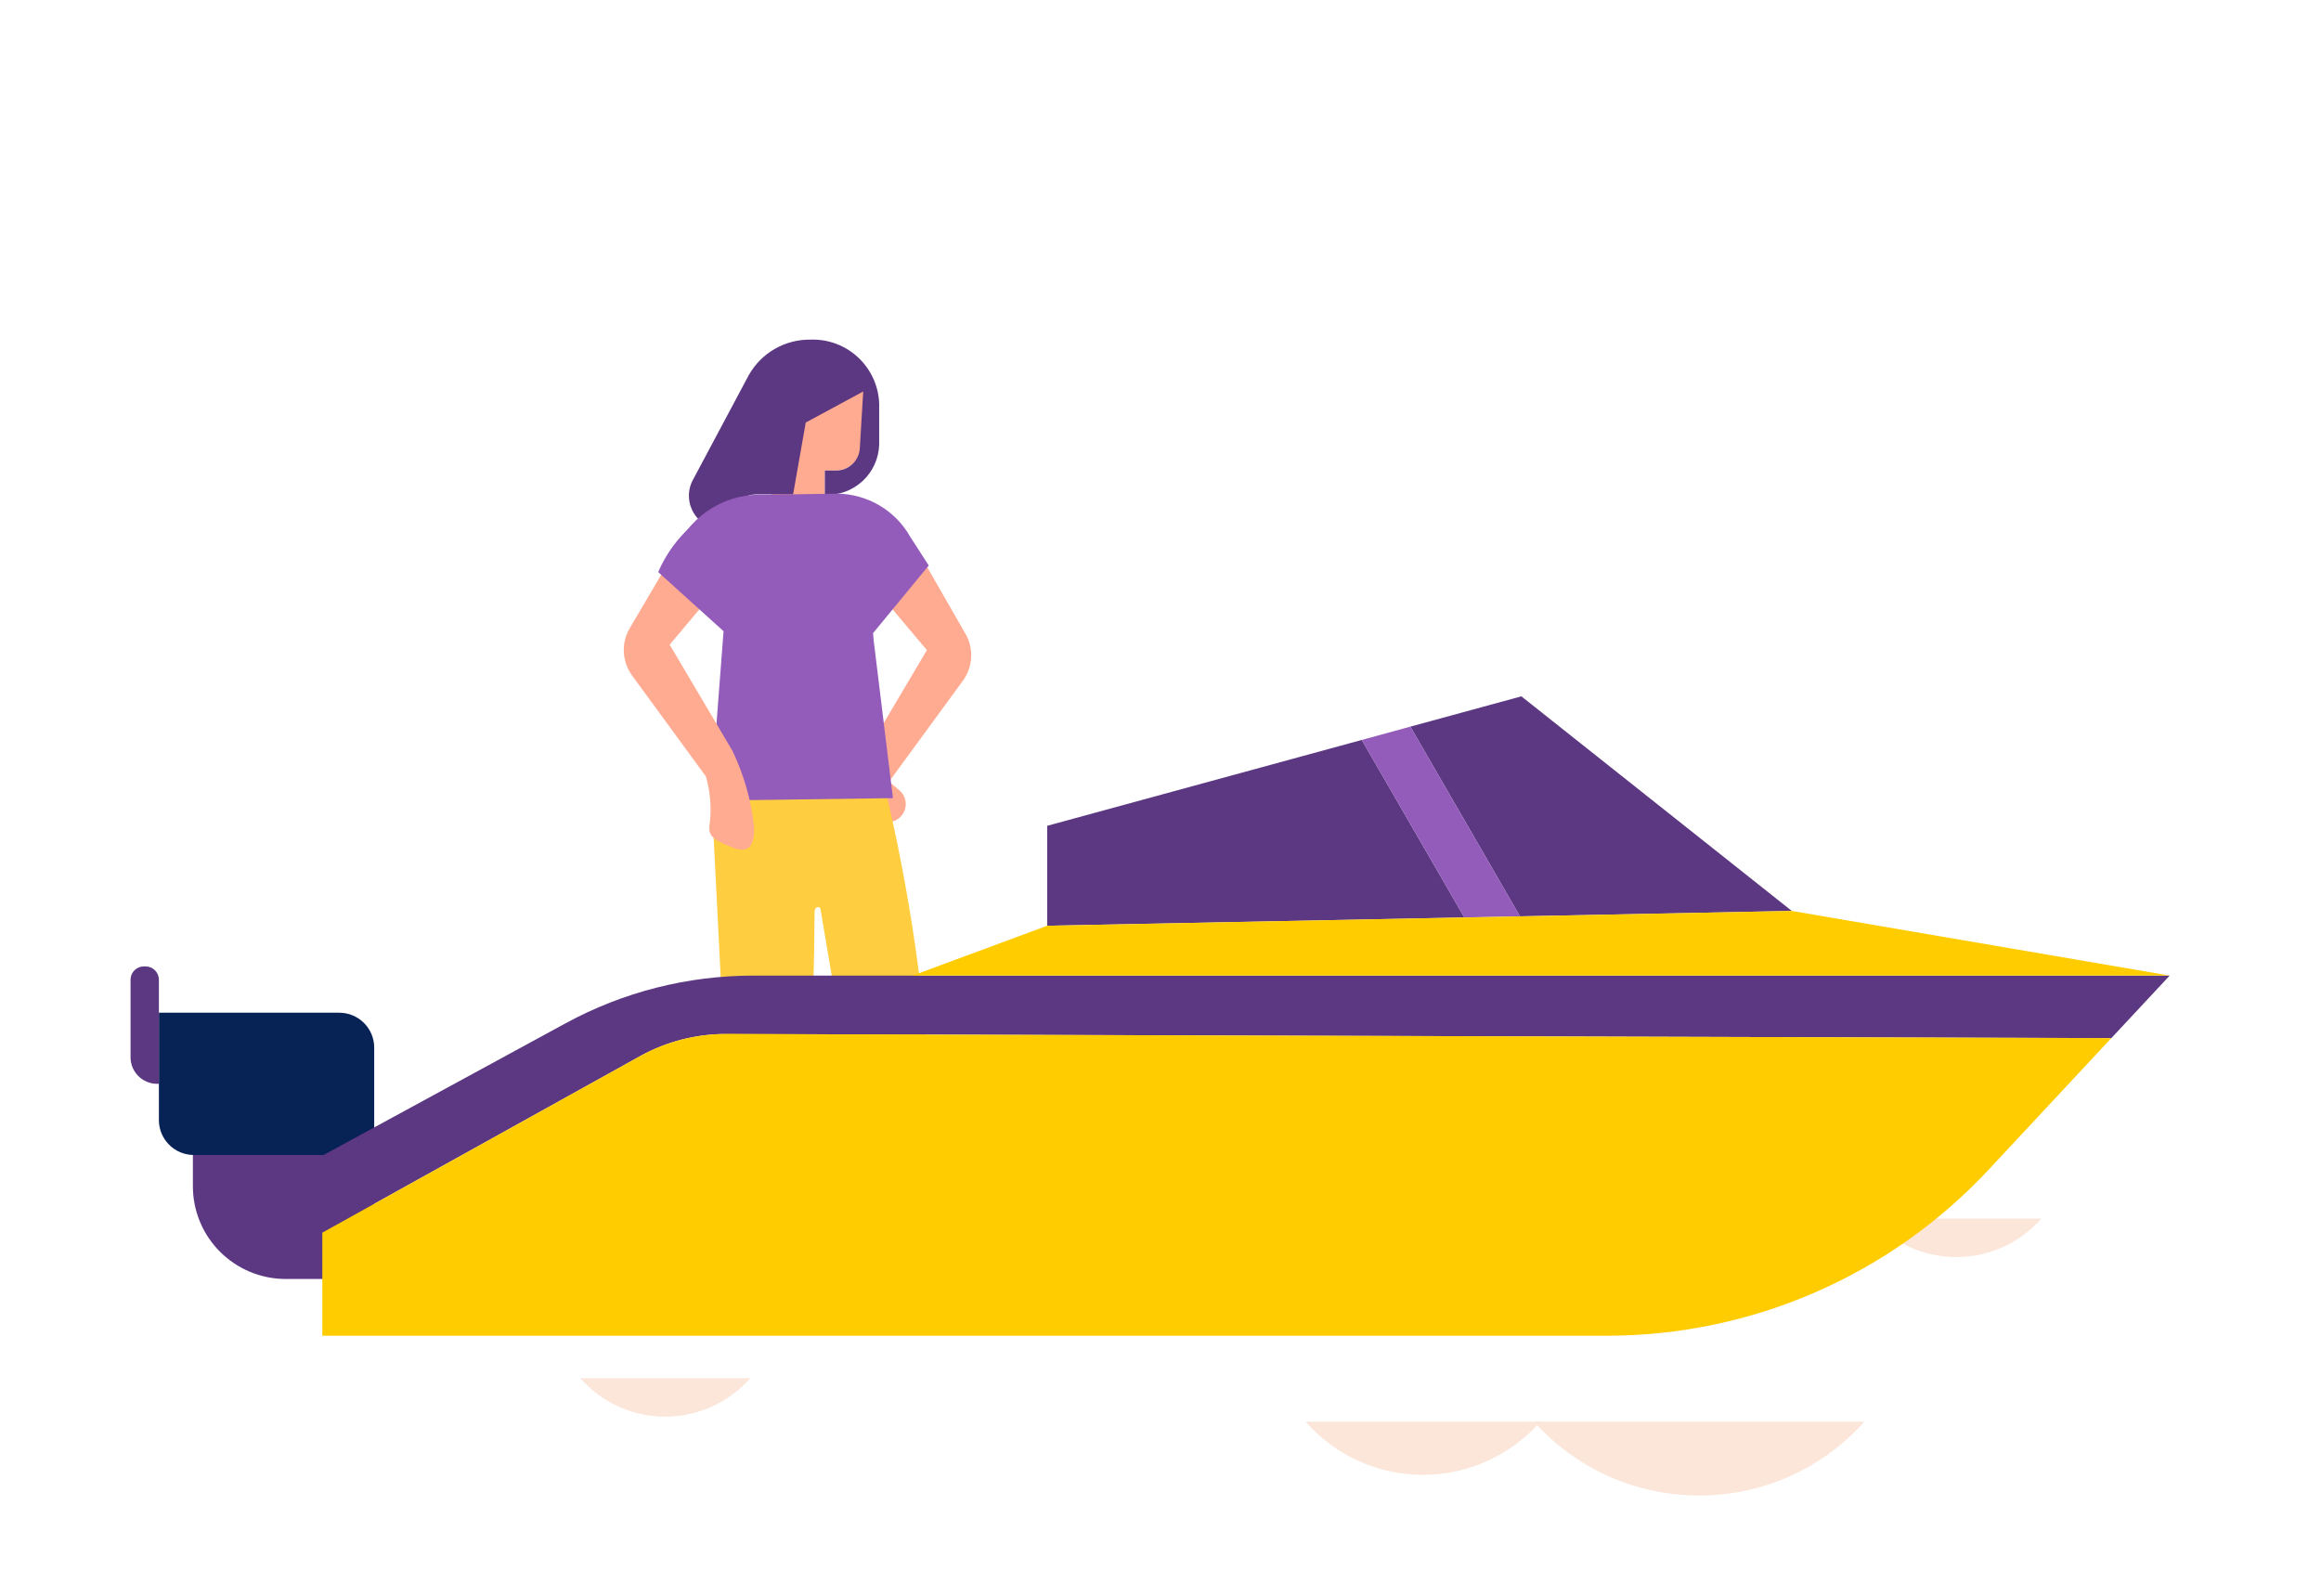 <?xml version="1.0" encoding="UTF-8"?>
<svg xmlns="http://www.w3.org/2000/svg" width="160" height="110" viewBox="0 0 160 110" fill="none">
  <path d="M59.527 39.616L63.895 44.816L59.567 52.126C59.235 52.689 59.033 53.319 58.975 53.97C58.916 54.621 59.004 55.277 59.23 55.89V55.959C59.306 56.162 59.44 56.338 59.617 56.463C59.794 56.589 60.004 56.658 60.221 56.662H61.211C61.404 56.664 61.596 56.618 61.768 56.531C61.94 56.443 62.089 56.315 62.202 56.157C62.386 55.905 62.468 55.592 62.431 55.281C62.395 54.971 62.242 54.686 62.003 54.483L61.29 53.879L66.362 46.946C66.716 46.471 66.92 45.902 66.948 45.311C66.976 44.719 66.827 44.133 66.52 43.627L62.994 37.486L59.527 39.616Z" fill="#FFAB91"></path>
  <path d="M49.612 56.404H60.894V52.829H49.612V56.404Z" fill="#FECD40"></path>
  <path d="M50.553 86.555L50.325 87.694L49.82 88.942L54.991 90.487L53.624 88.506C53.327 88.073 53.159 87.565 53.139 87.04V86.406L50.553 86.555Z" fill="#E8B5B5"></path>
  <path d="M59.834 86.675L59.636 87.804L59.131 89.052L64.301 90.597L62.934 88.616C62.636 88.188 62.468 87.682 62.449 87.16V86.516L59.834 86.675Z" fill="#E8B5B5"></path>
  <path d="M66.174 92.003H62.915L60.29 90.398L60.102 92.003H58.695V89.576C58.706 89.212 58.793 88.854 58.953 88.526L59.072 88.298C59.09 88.263 59.116 88.233 59.147 88.208C59.177 88.183 59.213 88.165 59.251 88.155C59.289 88.145 59.329 88.143 59.368 88.148C59.407 88.154 59.444 88.168 59.478 88.189L60.161 88.665C60.476 88.886 60.84 89.027 61.221 89.075C61.603 89.124 61.99 89.078 62.35 88.942L63.034 88.684C63.087 88.663 63.145 88.659 63.2 88.674C63.255 88.688 63.305 88.719 63.341 88.764L64.48 90.13L65.668 90.418C65.86 90.463 66.028 90.579 66.138 90.742C66.249 90.906 66.293 91.105 66.263 91.299L66.174 92.003Z" fill="#5C3782"></path>
  <path d="M56.921 92.003H53.663L51.038 90.398L50.85 92.003H49.443L49.394 89.576C49.404 89.212 49.492 88.854 49.651 88.526L49.77 88.298C49.788 88.263 49.814 88.233 49.845 88.208C49.876 88.183 49.911 88.165 49.949 88.155C49.987 88.145 50.027 88.143 50.066 88.148C50.105 88.154 50.143 88.168 50.176 88.189L50.859 88.665C51.174 88.885 51.538 89.025 51.92 89.074C52.301 89.122 52.689 89.077 53.048 88.942L53.732 88.684C53.785 88.661 53.843 88.657 53.899 88.671C53.955 88.686 54.004 88.718 54.039 88.764L55.178 90.13L56.367 90.418C56.559 90.463 56.726 90.579 56.837 90.742C56.947 90.906 56.991 91.105 56.961 91.299L56.921 92.003Z" fill="#5C3782"></path>
  <path d="M59.379 30.829L59.835 26.303L52.416 27.293L53.307 32.434H57.606C58.047 32.431 58.472 32.266 58.799 31.97C59.127 31.674 59.333 31.268 59.379 30.829Z" fill="#FFAB91"></path>
  <path d="M53.188 34.721V32.245L56.862 31.096V34.82L53.188 34.721Z" fill="#FFAB91"></path>
  <path d="M59.507 26.987L55.545 29.126L54.673 34.079H52.177C51.764 34.076 51.361 34.203 51.024 34.441C50.686 34.679 50.432 35.016 50.295 35.406L49.929 36.476C49.528 36.498 49.128 36.416 48.768 36.237C48.408 36.057 48.102 35.787 47.879 35.453C47.656 35.119 47.524 34.732 47.496 34.331C47.468 33.93 47.545 33.529 47.72 33.167L51.613 25.867C52.036 25.112 52.655 24.485 53.404 24.053C54.154 23.621 55.007 23.399 55.872 23.411C57.084 23.368 58.264 23.808 59.152 24.635C60.039 25.461 60.563 26.607 60.607 27.819V30.661C60.59 31.135 60.48 31.6 60.282 32.03C60.084 32.46 59.803 32.847 59.455 33.167C59.107 33.488 58.698 33.736 58.253 33.898C57.808 34.059 57.335 34.131 56.862 34.108V32.434H57.586C58.005 32.449 58.413 32.301 58.726 32.023C59.04 31.745 59.234 31.357 59.269 30.939L59.507 26.987Z" fill="#5C3782"></path>
  <path d="M56.863 34.097V35.087C56.869 35.338 56.787 35.583 56.631 35.78C56.476 35.977 56.257 36.114 56.011 36.167C55.866 36.179 55.719 36.161 55.581 36.113C55.443 36.065 55.317 35.989 55.21 35.889C55.104 35.789 55.019 35.668 54.963 35.533C54.906 35.398 54.879 35.253 54.882 35.107V34.117L56.863 34.097Z" fill="#FFAB91"></path>
  <path d="M63.797 71.063C63.23 65.165 62.237 59.315 60.826 53.56L55.378 55.68L58.132 71.954L63.797 71.063Z" fill="#FECD40"></path>
  <path d="M59.338 86.634L63.736 86.793C63.736 86.793 64.182 73.084 63.825 70.945C63.469 68.805 58.12 70.756 58.12 70.756L59.338 86.634Z" fill="#FECD40"></path>
  <path d="M49.929 72.242C49.929 72.242 55.169 77.096 55.753 72.569C56.337 68.042 56.12 56.295 56.12 56.295L49.087 55.592L49.929 72.242Z" fill="#FECD40"></path>
  <path d="M49.424 86.911H53.99C53.99 86.911 55.733 74.867 55.733 72.569C55.733 70.27 49.929 72.242 49.929 72.242L49.424 86.911Z" fill="#FECD40"></path>
  <path d="M53.079 34.099H52.356C51.058 34.103 49.792 34.505 48.73 35.25C47.667 35.996 46.859 37.049 46.413 38.269L49.929 40.438V51.779H60.181V43.647L64.024 38.982L62.747 37.001C62.242 36.106 61.51 35.36 60.624 34.838C59.739 34.317 58.732 34.038 57.705 34.029L53.079 34.099Z" fill="#935BBA"></path>
  <path d="M60.15 43.518H49.879L48.987 55.187L61.557 55.018L60.15 43.518Z" fill="#935BBA"></path>
  <path d="M47.056 37.118L43.431 43.269C43.124 43.775 42.975 44.361 43.003 44.952C43.032 45.544 43.236 46.113 43.59 46.587L48.661 53.521C48.954 54.54 49.048 55.606 48.938 56.661C48.75 57.651 49.146 57.869 50.474 58.414C51.801 58.959 51.989 58.028 51.989 57.017C51.791 55.192 51.285 53.414 50.493 51.758L46.165 44.438L50.533 39.248L47.056 37.118Z" fill="#FFAB91"></path>
  <path d="M45.372 39.436C45.816 38.404 46.447 37.464 47.234 36.663C48.552 35.316 48.938 35.207 48.938 35.207L54.376 38.377L50.85 44.389L45.372 39.436Z" fill="#935BBA"></path>
  <path d="M56.13 62.902C56.13 62.456 56.625 62.337 56.674 62.961C56.743 62.425 56.783 61.886 56.793 61.346L56.189 59.544L55.466 61.733L56.12 63.714" fill="#FECD40"></path>
  <path d="M129 84C130.43 85.627 132.525 86.652 134.861 86.652C137.195 86.652 139.291 85.625 140.722 84H129Z" fill="#FBE6D9"></path>
  <path d="M25.795 88.163H19.699C16.164 88.163 13.297 85.3 13.297 81.769V78.356H25.795V88.163Z" fill="#5C3782"></path>
  <path d="M25.796 79.616H13.363C12.033 79.616 10.954 78.539 10.954 77.21V69.809H23.387C24.717 69.809 25.796 70.886 25.796 72.215V79.616Z" fill="#072255"></path>
  <path d="M10.036 66.617H9.916C9.41 66.617 9 67.027 9 67.531V72.88C9 73.892 9.82 74.711 10.833 74.711H10.954V67.534C10.951 67.027 10.541 66.617 10.036 66.617Z" fill="#5C3782"></path>
  <path d="M97.223 50.089L104.781 63.165L123.519 62.792L104.877 48L97.223 50.089Z" fill="#5C3782"></path>
  <path d="M72.189 56.925V63.813L100.946 63.242L93.873 51.006L72.189 56.925Z" fill="#5C3782"></path>
  <path d="M93.872 51.006L100.945 63.242L104.782 63.165L97.224 50.089L93.872 51.006Z" fill="#935BBA"></path>
  <path d="M22.219 79.662V84.969L44.202 72.76C45.994 71.785 48.002 71.275 50.044 71.275L145.545 71.563L149.567 67.251H51.905C47.397 67.251 42.957 68.38 38.998 70.533L22.219 79.662Z" fill="#5C3782"></path>
  <path d="M22.219 84.97V92.075H110.764C120.745 92.075 130.277 87.933 137.08 80.638L145.545 71.561L50.044 71.273C48.002 71.273 45.994 71.783 44.202 72.758L22.219 84.97Z" fill="#FFCC00"></path>
  <path d="M149.568 67.249L123.519 62.792L72.188 63.813L62.91 67.249H149.568Z" fill="#FFCC00"></path>
  <path d="M128.524 98C125.747 101.118 121.675 103.088 117.137 103.088C112.599 103.088 108.527 101.12 105.749 98H128.524Z" fill="#FBE6D9"></path>
  <path d="M106.183 98C104.21 100.245 101.316 101.663 98.092 101.663C94.867 101.663 91.974 100.246 90 98H106.183Z" fill="#FBE6D9"></path>
  <path d="M40 95C41.43 96.627 43.525 97.652 45.861 97.652C48.195 97.652 50.291 96.625 51.722 95H40Z" fill="#FBE6D9"></path>
</svg>
